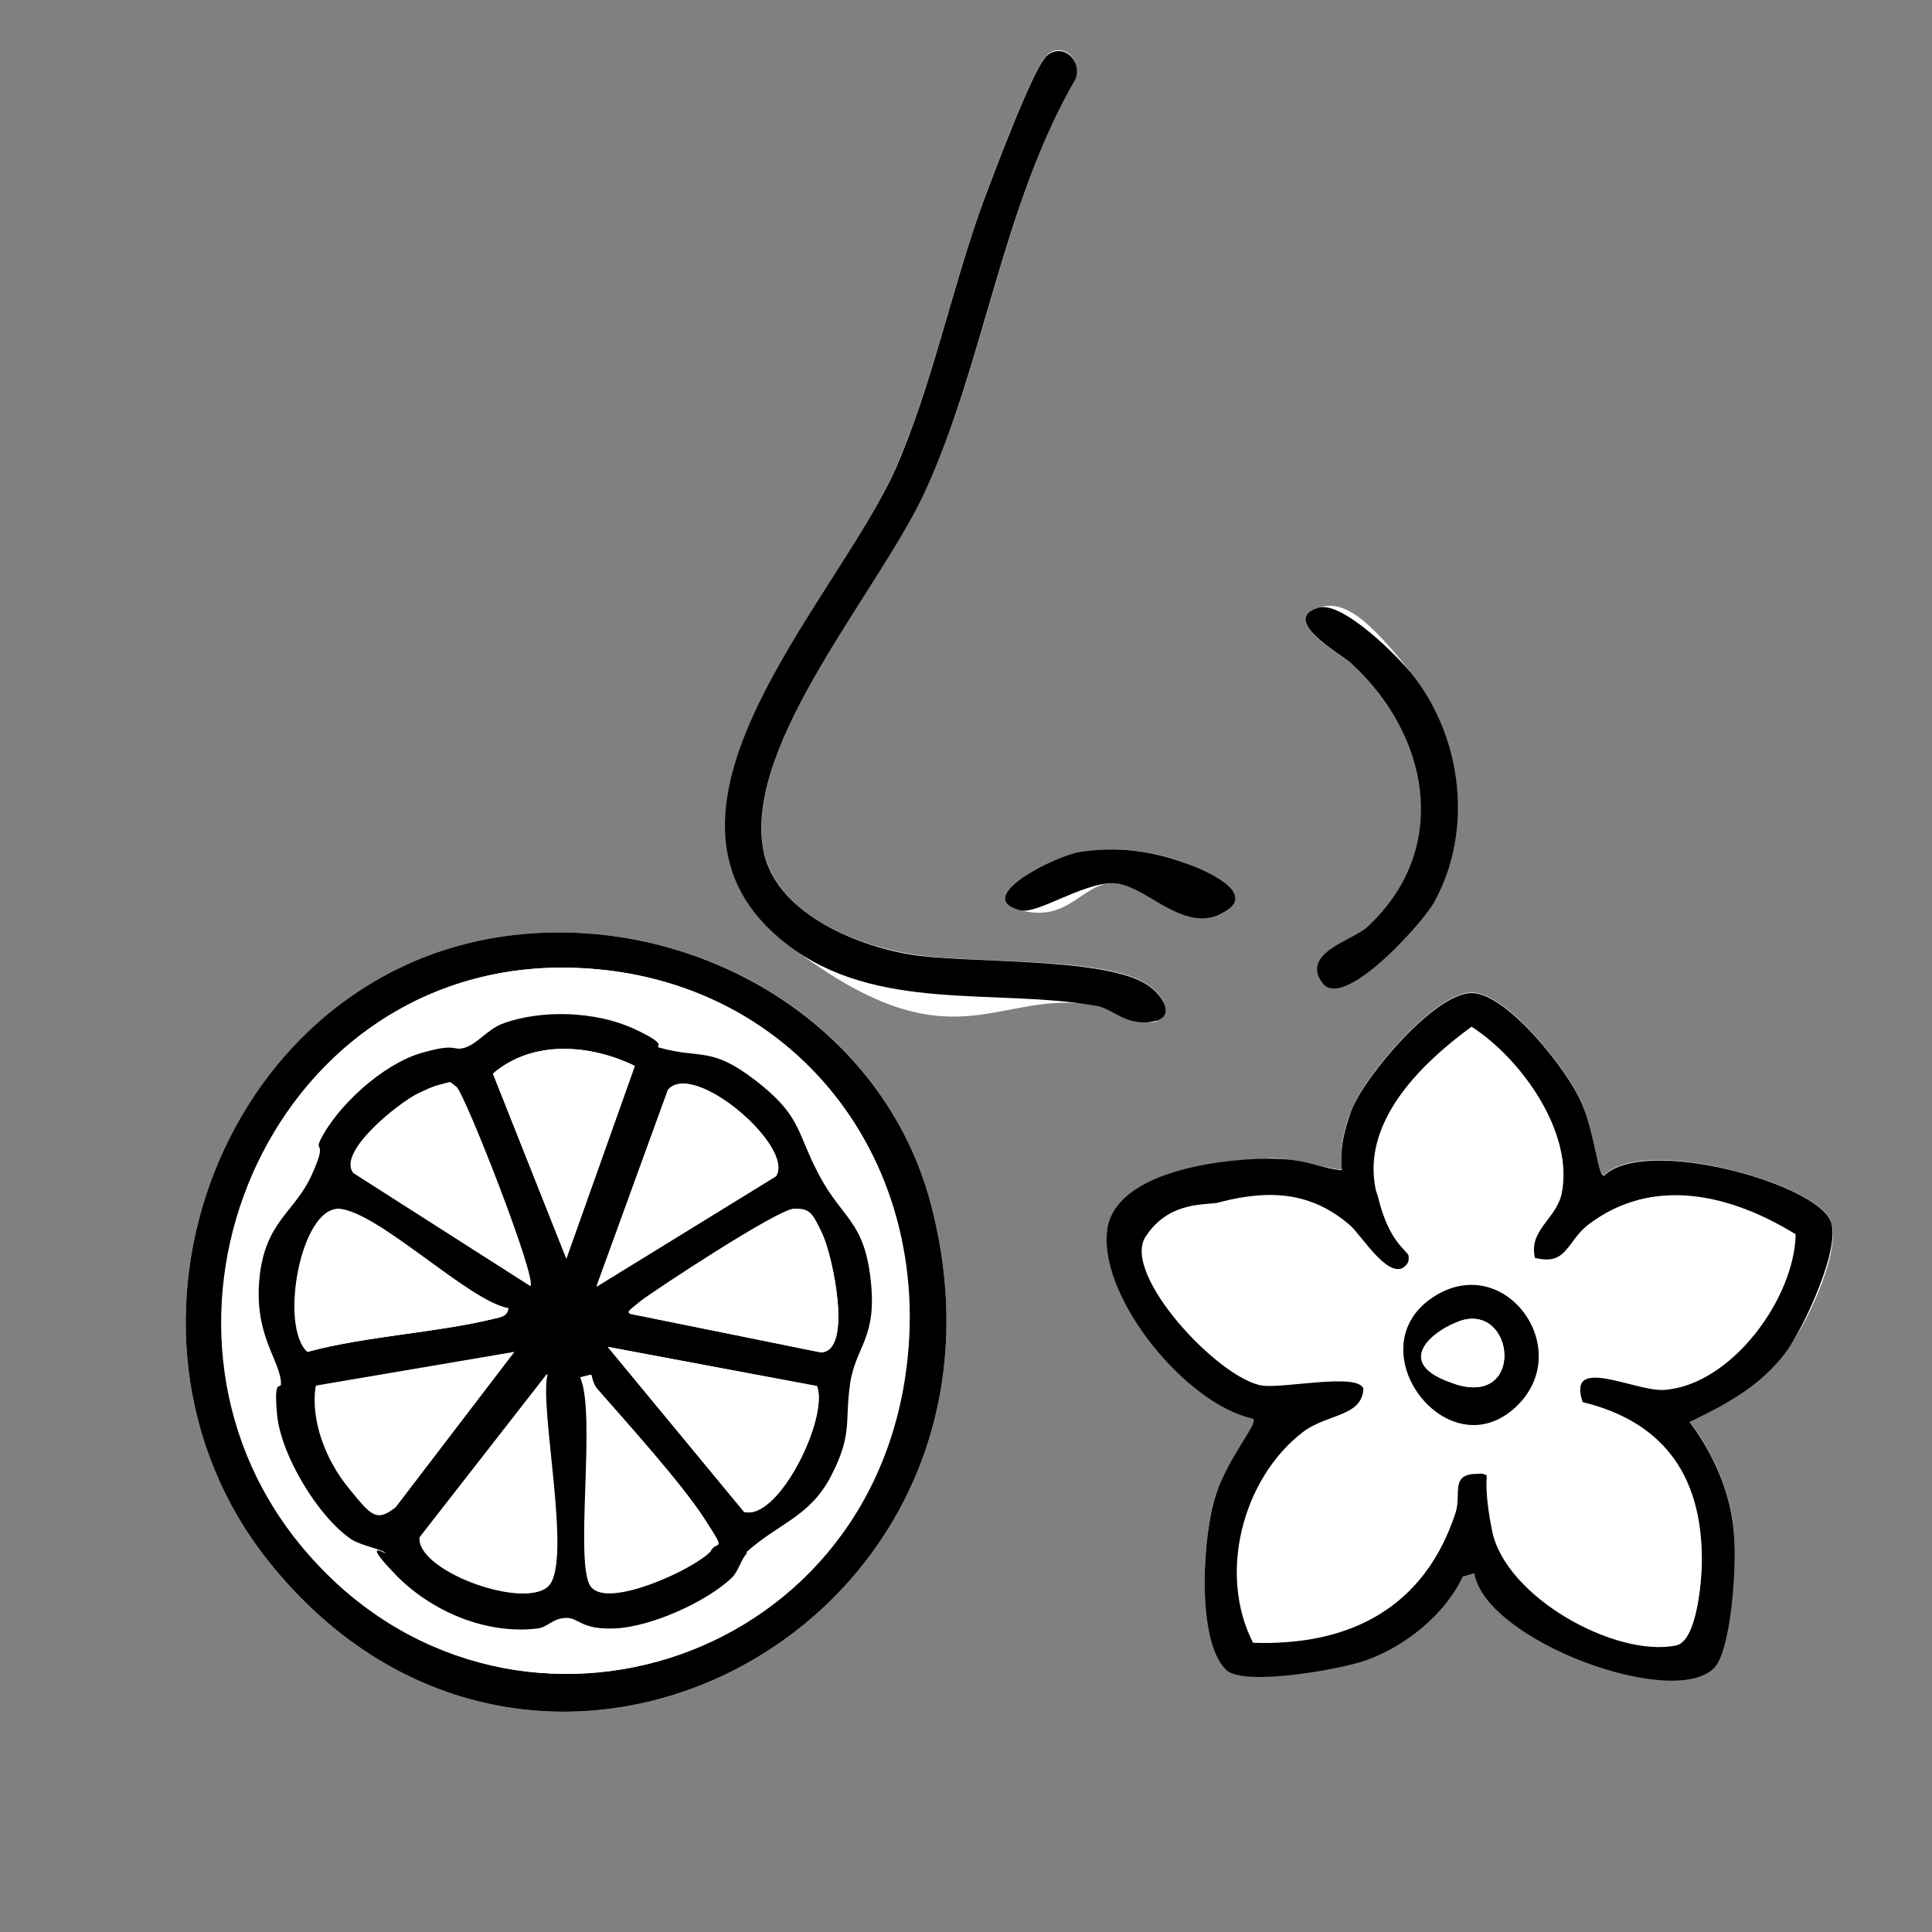 <svg viewBox="0 0 350 350" version="1.1" xmlns="http://www.w3.org/2000/svg" id="Layer_1">
  
  <rect x="0" y="0" width="350" height="350" fill="#808080" stroke="none"/>
  
  <defs>
    <style>
      .st0 {
        fill: #fff;
      }
    </style>
  </defs>
  <path d="M189.4,10.3c-2.4,2.4-9.6,21.7-11.3,26.2-5.7,15.7-9.2,33.1-15.8,48.2-10.7,24.3-49.9,63-19.7,86.3s37.6,7.9,55.9,11.1,7.9,3.3,10.1,2.9c4.9-.7,1.9-5.1-1.1-6.9-8.2-4.9-31.7-3.4-42.7-5.3s-24.7-7.9-26.6-19.4c-3-19.1,21.2-46.7,29.4-64.5,10.9-23.6,14.1-51.8,27.3-74.8,1.2-3.5-2.7-6.8-5.5-3.9Z" class="st0"></path>
  <path d="M238.8,110.1c-7.1,2.3,4.5,8.8,5.8,9.9,14.5,13,18.5,33.9,3,48-2.6,2.4-11,5.8-8.1,10s18.3-11,20.4-14.7c6.9-12.8,5-29.5-3.8-40.8s-13-13.8-17.3-12.4Z" class="st0"></path>
  <path d="M195.9,154.3c-4.7.7-19.8,8.3-11,10.6s11-4.9,16.8-4.9,17.3,6.7,19.5,5.6c7.1-3.4-4.5-8.6-7.4-9.6-5.8-2-11.6-2.6-17.8-1.7Z" class="st0"></path>
  <path d="M93.9,169.3c-53.3,5.5-78.6,71.9-45.2,113.6,48.4,60.6,140.1,11.5,119.9-64.9-8.6-32.6-41.9-52.1-74.7-48.7Z" class="st0"></path>
  <path d="M267.1,285c2.2,12.2,36.2,24.7,43.5,17,2.8-3,3.9-20,3.5-24.5-.6-7.3-3.7-14.2-8-20,6.7-3.2,12.8-6.5,17.4-12.6s10.2-19.2,8.1-23.9c-3.1-6.8-33.8-15.3-41-8.1-1.2-.1-3-10.5-4-13-2.4-5.9-13.6-20.1-20-20.1-6.7,0-19.4,15.1-21.8,21.3-1.4,3.6-2.1,6.9-1.7,10.8-4.2-.4-8.2-2-12.5-2.1-6.2,0-29.5,6.2-30.1,13.5-1,12.1,14.4,31,26.5,33.6.8,1.1-5.7,10.8-6.7,13.7-2.4,7-3.7,26.4,1.8,31.8,3.2,3.1,20.8-.1,25.3-1.7,7.1-2.5,14.5-8.3,17.6-15.2l2.1-.6Z" class="st0"></path>
  <path d="M267.1,285l-2.1.6c-3.2,6.9-10.5,12.7-17.6,15.2-4.5,1.6-22.1,4.8-25.3,1.7-5.5-5.4-4.2-24.8-1.8-31.8s7.5-12.5,6.7-13.7c-12.1-2.6-27.5-21.5-26.5-33.6s23.8-13.6,30.1-13.5,8.3,1.7,12.5,2.1c-.4-3.9.4-7.2,1.7-10.8,2.4-6.2,15.1-21.3,21.8-21.3,6.4,0,17.6,14.2,20,20.1s2.8,12.9,4,13c7.3-7.2,37.9,1.2,41,8.1,2.1,4.7-4.9,19.6-8.1,23.9-4.6,6.1-10.6,9.3-17.4,12.6,4.3,5.8,7.4,12.7,8,20s-.7,21.5-3.5,24.5c-7.3,7.7-41.3-4.8-43.5-17ZM278.1,228c-1.3-5.1,3.8-7.3,4.8-11.7,2.3-11.1-7.3-24.5-16.3-30.3-9,6.6-19.8,17-17.3,29.3s7.5,11.1,5.7,13.6c-2.9,4-8.3-5.1-10.4-6.9-7-6.1-14.6-6.5-23.3-4.3-2.3.6-12.8,4.9-13.7,6.3-4.3,6.9,13.2,25.7,21.1,26.9,3.9.6,17.5-2.4,18.4.6-.3,5.2-6.7,4.6-11,7.9-10.9,8.3-15.4,25.6-9,38.1,17.5.6,31-6.3,36.6-23.5,1.1-3.4-1.1-7.1,4-7.1s2.2,7.9,2.7,10.3c2.4,12,22.2,22.9,33.3,20.8,3.6-.7,4.5-11,4.6-14.5.3-15.5-6.4-25.8-21.6-29.5-2.9-8.8,9.5-2,14.8-2.3,12.1-.7,23.6-16.5,23.8-28.1-11.7-7.2-25.8-10.7-37.6-1.7-3.8,3-3.8,7.4-9.5,6Z"></path>
  <path d="M93.9,169.3c32.8-3.4,66.1,16.2,74.7,48.7,20.2,76.4-71.5,125.5-119.9,64.9-33.4-41.8-8.1-108.1,45.2-113.6ZM100.9,175.3c-52.4.7-79.1,64.2-46.8,104.2,34.7,42.9,101.7,24.5,109.8-30.1,6-40.1-21.8-74.6-63.1-74.1Z"></path>
  <path d="M189.4,10.3c2.9-2.8,6.7.5,5.5,3.9-13.3,23-16.5,51.2-27.3,74.8-8.2,17.8-32.5,45.3-29.4,64.5,1.8,11.6,16.5,17.7,26.6,19.4s34.5.4,42.7,5.3c3,1.8,6,6.2,1.1,6.9s-6.9-2.4-10.1-2.9c-18.3-3.2-39.8,1.3-55.9-11.1-30.3-23.3,8.9-62,19.7-86.3,6.6-15.1,10.1-32.5,15.8-48.2,1.7-4.5,8.9-23.8,11.3-26.2Z"></path>
  <path d="M238.8,110.1c4.3-1.4,14.7,9,17.3,12.4,8.8,11.3,10.8,28,3.8,40.8-2,3.7-16.6,20.1-20.4,14.7s5.5-7.6,8.1-10c15.4-14.1,11.4-35-3-48-1.3-1.2-12.9-7.7-5.8-9.9Z"></path>
  <path d="M195.9,154.3c6.1-.9,11.9-.3,17.8,1.7s14.5,6.2,7.4,9.6-13.8-5.6-19.5-5.6-13.7,5.7-16.8,4.9c-8.8-2.3,6.4-9.9,11-10.6Z"></path>
  <path d="M278.1,228c5.7,1.4,5.7-3,9.5-6,11.8-9.1,25.8-5.5,37.6,1.7-.2,11.6-11.7,27.3-23.8,28.1-5.3.3-17.7-6.5-14.8,2.3,15.2,3.7,21.9,14,21.6,29.5,0,3.5-1,13.8-4.6,14.5-11,2.2-30.9-8.8-33.3-20.8s.7-10.4-2.7-10.3c-5,0-2.9,3.8-4,7.1-5.6,17.2-19.1,24.1-36.6,23.5-6.4-12.5-1.9-29.7,9-38.1,4.4-3.3,10.7-2.8,11-7.9-.9-3-14.5,0-18.4-.6-7.9-1.3-25.4-20.1-21.1-26.9s11.5-5.7,13.7-6.3c8.7-2.2,16.4-1.8,23.3,4.3,2.1,1.8,7.5,10.9,10.4,6.9,1.8-2.5-5-10.3-5.7-13.6-2.5-12.3,8.3-22.7,17.3-29.3,9,5.8,18.6,19.2,16.3,30.3-.9,4.5-6.1,6.6-4.8,11.7ZM274.8,254.7c10.8-10.4-2.3-28.2-15.2-19.7-14.2,9.4,2.7,31.7,15.2,19.7Z" class="st0"></path>
  <path d="M100.9,175.3c41.3-.5,69.1,34,63.1,74.1-8.2,54.7-75.2,73-109.8,30.1-32.3-40-5.6-103.5,46.8-104.2ZM135.4,281.3c5.9-5.4,10.1-3.2,15.5-14s2.4-9.8,3.4-16.6,5-8.2,3.7-19.1c-1.2-10.4-5.7-11.9-9.3-18.7s-3-10.8-11.7-17.3c-8-6.1-9.7-3.7-17.2-5.8-1.3-.4-2.9-2.5-4.6-3.4-7-3.2-16.8-3.6-24-.9s-5.3,3.9-6.7,4.3c-2.4.7-4.9,0-8,1-6.8,2-15.1,9.5-18.2,15.8s-.8,4.5-1.6,6.4c-3.1,6.5-8.3,7.5-9.4,18.6s3.7,14.8,3.9,18.9-1,3.1-.7,5.8c.7,7.3,7.3,18.5,13.5,22.6s5.5,1.9,6.1,2.4.5,2.5,1.7,3.8c6.5,6.8,16.6,11.1,26,9.9s3.3-1.8,5-1.9,5.1,2.1,9,1.9c6.4-.3,16.3-4.7,21-9.1s1.8-3.6,2.9-4.6Z" class="st0"></path>
  <path d="M274.8,254.7c-12.4,12-29.4-10.3-15.2-19.7,12.9-8.5,25.9,9.3,15.2,19.7ZM264.8,239.2c-4.8,1.4-6.4,10-1,11.6,12.4,3.8,10.6-14.4,1-11.6Z"></path>
  <path d="M135.4,281.3c-1.1,1-1.6,3.4-2.9,4.6-4.7,4.4-14.6,8.8-21,9.1s-6.6-2-9-1.9-3.2,1.6-5,1.9c-9.4,1.2-19.5-3.1-26-9.9s-1.1-3.2-1.7-3.8-4.3-1.3-6.1-2.4c-6.1-4.1-12.8-15.3-13.5-22.6s.8-4.2.7-5.8c-.2-4.2-4.9-8.6-3.9-18.9s6.4-12,9.4-18.6.6-4.2,1.6-6.4c3.1-6.3,11.4-13.8,18.2-15.8s5.7-.3,8-1,4-3.2,6.7-4.3c7.2-2.7,17.1-2.3,24,.9s3.3,3,4.6,3.4c7.5,2.1,9.2-.3,17.2,5.8,8.6,6.6,7.5,9.4,11.7,17.3s8.1,8.3,9.3,18.7c1.3,10.9-2.7,12.2-3.7,19.1s.5,9-3.4,16.6-9.6,8.6-15.5,14ZM115,193.1c-8-3.9-18.5-4.8-25.7,1.4l13.3,33.5,12.4-34.9ZM96.1,233c1.2-1.5-11.9-34.9-13.4-36.1s-1-.9-1.8-.7c-1.7.6-3.5,1.1-5.1,1.9-3.5,1.7-14.7,10.6-11.7,14.4l32.1,20.5ZM108.1,233l32.5-20c3.3-5.3-14.9-21-19.6-15.6l-12.9,35.5ZM92.1,237c-7-1.2-25.3-17.7-30.6-18s-11,21.4-5.8,25.9c10.8-2.9,23.1-3.4,33.8-6,1.2-.3,2.4-.4,2.6-1.9ZM114.1,238l34.6,7c5.9-.1,2.1-17.5.3-21.4s-2.3-4.8-5.3-4.6-24.8,14.5-27.5,16.6-2.5,2-2.1,2.4ZM148,251.1l-37.9-7.1,24.7,29.9c6.3,1.6,15.4-17.2,13.2-22.8ZM93.1,245l-35.9,6.1c-1,6.3,1.9,13.5,5.9,18.4s5,6.4,8.5,3.6l21.4-28ZM99.1,249l-23,29.5c-.6,5.9,18.4,12.9,23.1,9s-1.6-32.5,0-38.5ZM107.1,249l-2,.5c3,6.7-1.2,34.4,2,38s18.4-3.2,21.5-6.5c1.2-2.2.1-4-1.1-6-4.3-6.6-14-17.3-19.5-23.6-.7-.8-.9-2.4-1-2.5Z"></path>
  <path d="M264.8,239.2c9.5-2.8,11.4,15.4-1,11.6s-3.7-10.2,1-11.6Z" class="st0"></path>
  <path d="M148,251.1c2.2,5.6-6.9,24.4-13.2,22.8l-24.7-29.9,37.9,7.1Z" class="st0"></path>
  <path d="M92.1,237c-.2,1.5-1.4,1.6-2.6,1.9-10.7,2.6-23,3.1-33.8,6-5.2-4.6-1.2-26.4,5.8-25.9s23.6,16.8,30.6,18Z" class="st0"></path>
  <path d="M93.1,245l-21.4,28c-3.5,2.8-6.4-1.1-8.5-3.6-4-4.8-6.9-12.1-5.9-18.4l35.9-6.1Z" class="st0"></path>
  <path d="M108.1,233l12.9-35.5c4.7-5.5,23,10.3,19.6,15.6l-32.5,20Z" class="st0"></path>
  <path d="M114.1,238c-.4-.4,1.6-2,2.1-2.4,2.7-2,25.9-16.5,27.5-16.6,3-.2,4.2,2.2,5.3,4.6,1.8,3.8,5.6,21.2-.3,21.4l-34.6-7Z" class="st0"></path>
  <path d="M99.1,249c-1.6,6,3.1,35.9,0,38.5-4.7,4-23.7-3-23.1-9l23-29.5Z" class="st0"></path>
  <path d="M96.1,233l-32.1-20.5c-3-3.8,8.2-12.7,11.7-14.4s3.4-1.4,5.1-1.9c.8-.2,1.3.3,1.8.7,1.5,1.2,14.6,34.6,13.4,36.1Z" class="st0"></path>
  <path d="M115,193.1l-12.4,34.9-13.3-33.5c7.2-6.2,17.7-5.3,25.7-1.4Z" class="st0"></path>
  <path d="M107.1,249c.1,0,.3,1.6,1,2.5,5.5,6.3,15.2,17,19.5,23.6s2.2,3.7,1.1,6c-3.2,3.3-18.3,10.2-21.5,6.5s1-31.3-2-38l2-.5Z" class="st0"></path>
</svg>